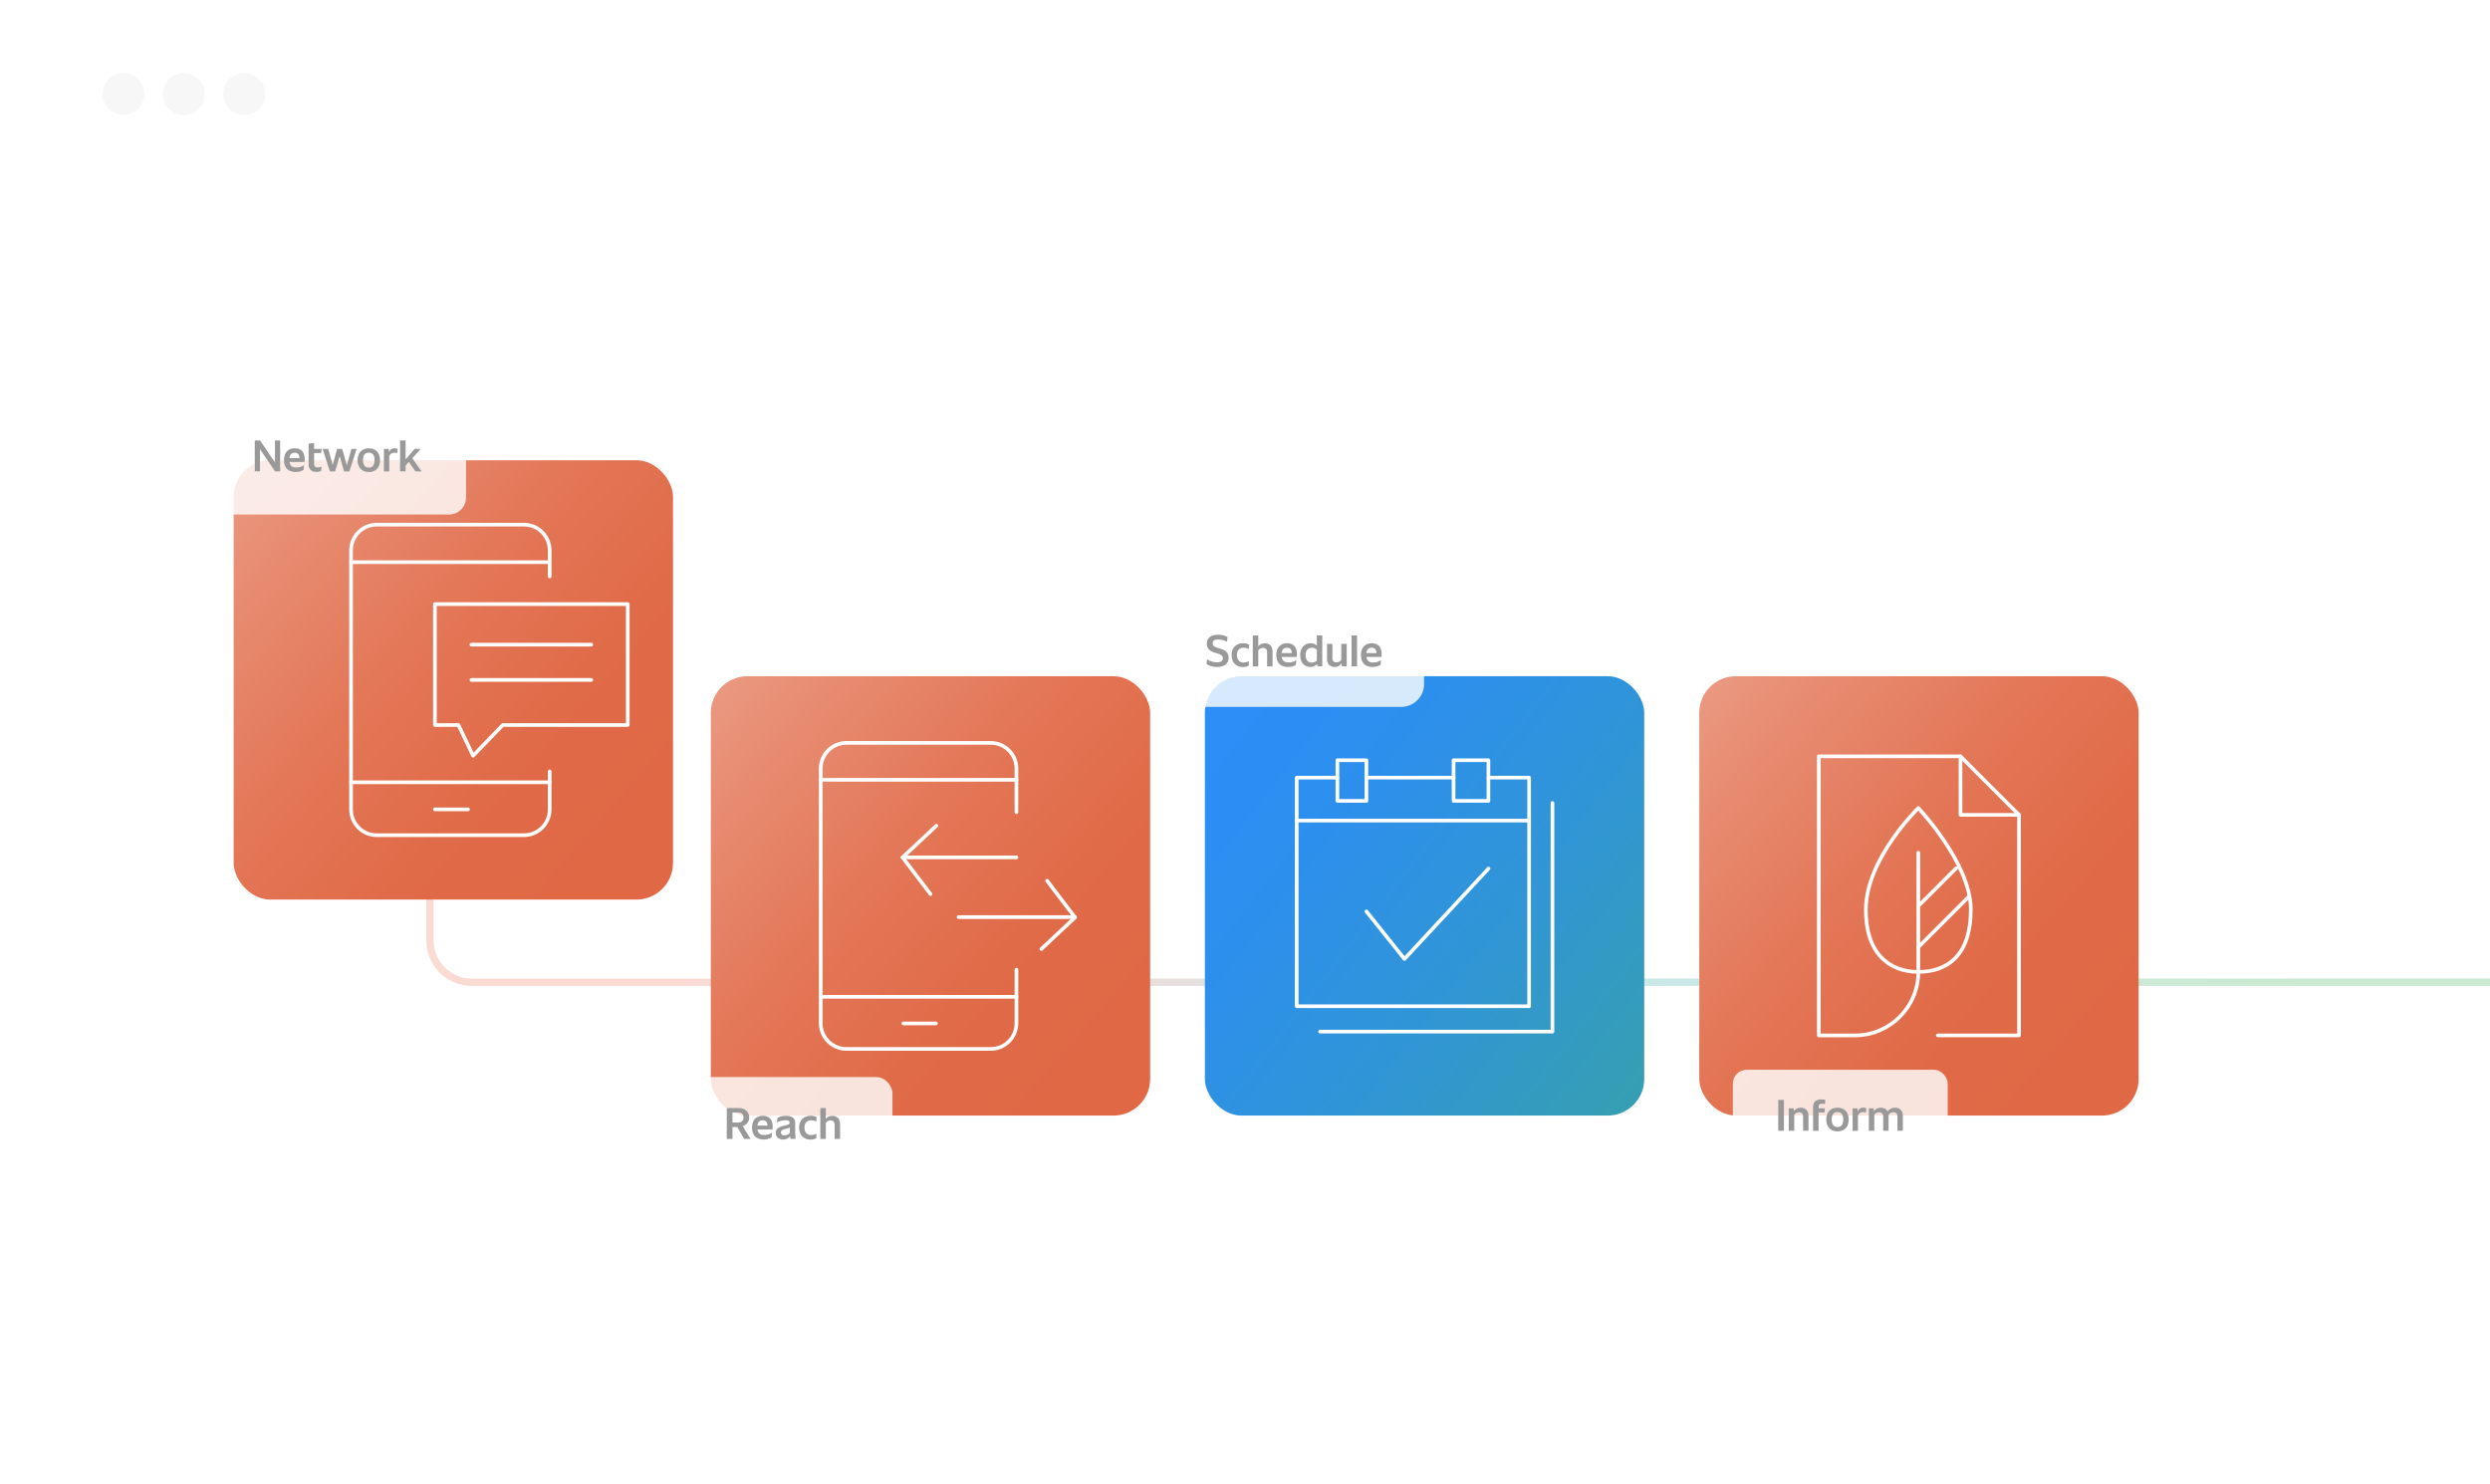 <?xml version="1.0" encoding="UTF-8"?>
<svg id="Layer_1" xmlns="http://www.w3.org/2000/svg" xmlns:xlink="http://www.w3.org/1999/xlink" viewBox="0 0 680.09 405.33">
  <defs>
    <style>
      .cls-1 {
        fill: url(#linear-gradient-7);
      }

      .cls-2 {
        fill: url(#linear-gradient-5);
      }

      .cls-3 {
        fill: url(#linear-gradient-6);
      }

      .cls-4 {
        fill: url(#linear-gradient-4);
      }

      .cls-5 {
        fill: url(#linear-gradient);
      }

      .cls-6 {
        filter: url(#drop-shadow-21);
      }

      .cls-6, .cls-7, .cls-8, .cls-9 {
        fill: #fff;
        opacity: .9;
      }

      .cls-7 {
        filter: url(#drop-shadow-24);
      }

      .cls-8 {
        filter: url(#drop-shadow-23);
      }

      .cls-9 {
        filter: url(#drop-shadow-22);
      }

      .cls-10 {
        fill: url(#linear-gradient-2);
        opacity: .7;
      }

      .cls-11 {
        stroke: #fff;
        stroke-linecap: round;
        stroke-linejoin: round;
      }

      .cls-11, .cls-12 {
        fill: none;
      }

      .cls-12 {
        opacity: .57;
        stroke: url(#linear-gradient-3);
        stroke-miterlimit: 10;
        stroke-width: 2px;
      }

      .cls-13 {
        fill: #f8f7f7;
      }

      .cls-14 {
        fill: #999;
      }
    </style>
    <linearGradient id="linear-gradient" x1="-80.92" y1="-48.3" x2="668.5" y2="409.73" gradientUnits="userSpaceOnUse">
      <stop offset="0" stop-color="#fff" stop-opacity="0"/>
      <stop offset=".09" stop-color="#fff" stop-opacity=".05"/>
      <stop offset=".25" stop-color="#fff" stop-opacity=".17"/>
      <stop offset=".46" stop-color="#fff" stop-opacity=".37"/>
      <stop offset=".71" stop-color="#fff" stop-opacity=".65"/>
      <stop offset="1" stop-color="#fff"/>
    </linearGradient>
    <linearGradient id="linear-gradient-2" x1="-77.71" y1="-46.34" x2="665.86" y2="408.11" gradientUnits="userSpaceOnUse">
      <stop offset="0" stop-color="#fff" stop-opacity="0"/>
      <stop offset="1" stop-color="#fff"/>
    </linearGradient>
    <linearGradient id="linear-gradient-3" x1="116.43" y1="238.69" x2="680.09" y2="238.69" gradientUnits="userSpaceOnUse">
      <stop offset=".11" stop-color="#f4bfb3"/>
      <stop offset=".2" stop-color="#f0bfb4"/>
      <stop offset=".28" stop-color="#e4c2ba"/>
      <stop offset=".37" stop-color="#d1c7c3"/>
      <stop offset=".45" stop-color="#b7ced0"/>
      <stop offset=".51" stop-color="#9ed5dd"/>
      <stop offset=".92" stop-color="#a4d8a9"/>
    </linearGradient>
    <linearGradient id="linear-gradient-4" x1="241.86" y1="130.93" x2="616.42" y2="420.36" gradientUnits="userSpaceOnUse">
      <stop offset=".25" stop-color="#2c8ef6"/>
      <stop offset=".32" stop-color="#2d8fed"/>
      <stop offset=".43" stop-color="#3095d7"/>
      <stop offset=".56" stop-color="#369eb3"/>
      <stop offset=".71" stop-color="#3eaa81"/>
      <stop offset=".83" stop-color="#46b555"/>
    </linearGradient>
    <linearGradient id="linear-gradient-5" x1="-105.2" y1="-13.59" x2="170.17" y2="226.04" gradientUnits="userSpaceOnUse">
      <stop offset=".25" stop-color="#fff"/>
      <stop offset=".29" stop-color="#fbefeb"/>
      <stop offset=".42" stop-color="#f3c6b9"/>
      <stop offset=".55" stop-color="#eca48f"/>
      <stop offset=".68" stop-color="#e78a6f"/>
      <stop offset=".79" stop-color="#e37757"/>
      <stop offset=".9" stop-color="#e06b49"/>
      <stop offset="1" stop-color="#e06845"/>
    </linearGradient>
    <linearGradient id="linear-gradient-6" x1="295.1" y1="45.4" x2="570.46" y2="285.03" xlink:href="#linear-gradient-5"/>
    <filter id="drop-shadow-21" x="471.38" y="290.17" width="63" height="33" filterUnits="userSpaceOnUse">
      <feOffset dx=".54" dy=".54"/>
      <feGaussianBlur result="blur" stdDeviation=".54"/>
      <feFlood flood-color="#000" flood-opacity=".1"/>
      <feComposite in2="blur" operator="in"/>
      <feComposite in="SourceGraphic"/>
    </filter>
    <linearGradient id="linear-gradient-7" x1="25.12" y1="45.4" x2="300.49" y2="285.03" xlink:href="#linear-gradient-5"/>
    <filter id="drop-shadow-22" x="180.74" y="291.53" width="66" height="34" filterUnits="userSpaceOnUse">
      <feOffset dx=".75" dy=".75"/>
      <feGaussianBlur result="blur-2" stdDeviation=".75"/>
      <feFlood flood-color="#000" flood-opacity=".1"/>
      <feComposite in2="blur-2" operator="in"/>
      <feComposite in="SourceGraphic"/>
    </filter>
    <filter id="drop-shadow-23" x="315.87" y="161.66" width="76" height="35" filterUnits="userSpaceOnUse">
      <feOffset dx=".71" dy=".71"/>
      <feGaussianBlur result="blur-3" stdDeviation=".71"/>
      <feFlood flood-color="#000" flood-opacity=".1"/>
      <feComposite in2="blur-3" operator="in"/>
      <feComposite in="SourceGraphic"/>
    </filter>
    <filter id="drop-shadow-24" x="55" y="109.79" width="75" height="33" filterUnits="userSpaceOnUse">
      <feOffset dx=".66" dy=".66"/>
      <feGaussianBlur result="blur-4" stdDeviation=".66"/>
      <feFlood flood-color="#000" flood-opacity=".1"/>
      <feComposite in2="blur-4" operator="in"/>
      <feComposite in="SourceGraphic"/>
    </filter>
  </defs>
  <path class="cls-5" d="M639.27,0H20.14C9.24,0,.38,8.86.38,19.75v365.83c0,10.89,8.86,19.75,19.75,19.75h619.14c10.89,0,19.75-8.86,19.75-19.75V19.75c0-10.89-8.86-19.75-19.75-19.75ZM656.06,385.58c0,9.27-7.51,16.78-16.78,16.78H20.14c-9.27,0-16.78-7.51-16.78-16.78V19.75C3.35,10.48,10.87,2.97,20.14,2.97h619.14c9.27,0,16.78,7.51,16.78,16.78v365.83Z"/>
  <rect class="cls-10" x="3.35" y="2.97" width="652.71" height="399.4" rx="16.78" ry="16.78"/>
  <path class="cls-12" d="M117.43,208.1v48.78c0,6.3,5.11,11.41,11.41,11.41h551.25"/>
  <g>
    <circle class="cls-13" cx="50.21" cy="25.68" r="5.73"/>
    <circle class="cls-13" cx="66.73" cy="25.68" r="5.73"/>
    <circle class="cls-13" cx="33.71" cy="25.68" r="5.73"/>
  </g>
  <g>
    <rect class="cls-4" x="329.09" y="184.7" width="120" height="120" rx="10" ry="10"/>
    <g>
      <g>
        <polyline class="cls-11" points="365.25 212.4 354.17 212.4 354.17 274.84 417.64 274.84 417.64 212.4 406.56 212.4"/>
        <rect class="cls-11" x="365.28" y="207.64" width="7.93" height="11.11"/>
        <rect class="cls-11" x="397.01" y="207.64" width="9.52" height="11.11"/>
        <line class="cls-11" x1="373.21" y1="212.4" x2="397.01" y2="212.4"/>
        <line class="cls-11" x1="354.17" y1="224.13" x2="417.64" y2="224.13"/>
      </g>
      <polyline class="cls-11" points="360.54 281.77 424.02 281.77 424.02 219.32"/>
      <polyline class="cls-11" points="373.21 248.94 383.6 261.93 406.56 237.23"/>
    </g>
  </g>
  <g>
    <rect class="cls-2" x="63.82" y="125.71" width="120" height="120" rx="10" ry="10"/>
    <g>
      <g>
        <path class="cls-11" d="M150.13,157.43v-7.11c0-3.88-3.14-7.02-7.02-7.02h-40.21c-3.88,0-7.02,3.14-7.02,7.02v70.78c0,3.88,3.14,7.02,7.02,7.02h40.21c3.88,0,7.02-3.14,7.02-7.02v-10.41"/>
        <line class="cls-11" x1="95.88" y1="153.55" x2="149.89" y2="153.55"/>
        <line class="cls-11" x1="95.88" y1="213.67" x2="150.13" y2="213.67"/>
        <line class="cls-11" x1="118.79" y1="221.06" x2="127.83" y2="221.06"/>
      </g>
      <polygon class="cls-11" points="171.46 198.03 137.33 198.03 129.21 206.42 125.22 198.03 118.79 198.03 118.79 165 171.46 165 171.46 198.03"/>
      <line class="cls-11" x1="128.75" y1="176.08" x2="161.5" y2="176.08"/>
      <line class="cls-11" x1="128.75" y1="185.71" x2="161.5" y2="185.71"/>
    </g>
  </g>
  <g>
    <rect class="cls-3" x="464.12" y="184.7" width="120" height="120" rx="10" ry="10"/>
    <g>
      <path class="cls-11" d="M538.28,248.27c.08,12.7-6.42,17.19-14.33,17.19s-14.45-5.04-14.33-17.19c.13-13.79,14.33-27.57,14.33-27.57,0,0,14.25,15.01,14.33,27.57Z"/>
      <path class="cls-11" d="M523.95,232.91v32.62c0,9.51-7.78,17.28-17.29,17.28h-9.89v-76.23h38.7l15.98,15.98v60.24h-22.19"/>
      <polyline class="cls-11" points="535.47 206.59 535.47 222.57 551.46 222.57"/>
      <line class="cls-11" x1="524.27" y1="247.16" x2="534.29" y2="237.13"/>
      <line class="cls-11" x1="523.95" y1="258.7" x2="537.77" y2="244.88"/>
    </g>
  </g>
  <rect class="cls-6" x="472.75" y="291.65" width="58.69" height="28.34" rx="3.77" ry="3.77"/>
  <g>
    <path class="cls-14" d="M485.69,300.42h1.55v8.44h-1.55v-8.44Z"/>
    <path class="cls-14" d="M493.95,304.76v4.1h-1.47v-3.87c0-.74-.35-1.19-1.15-1.19-.53,0-.95.24-1.27.68v4.38h-1.5v-6.14h1.32l.11.79c.37-.6,1.01-.96,1.83-.96,1.32,0,2.13.79,2.13,2.21Z"/>
    <path class="cls-14" d="M496.72,302.3v.42h1.7l-.1,1.12h-1.61v5.03h-1.5v-6.58c0-1.27.73-2,2.25-2,.36,0,.74.05,1.09.14l-.11,1.12c-.25-.05-.53-.08-.82-.08-.7,0-.92.25-.92.85Z"/>
    <path class="cls-14" d="M498.8,305.79c0-1.92,1.1-3.24,3.07-3.24s3.07,1.32,3.07,3.24-1.12,3.24-3.07,3.24-3.07-1.32-3.07-3.24ZM503.44,305.79c0-1.32-.49-2.05-1.57-2.05s-1.58.73-1.58,2.05.52,2.04,1.58,2.04,1.57-.72,1.57-2.04Z"/>
    <path class="cls-14" d="M509.74,302.73l-.12,1.16c-.24-.1-.48-.14-.77-.14-.7,0-1.19.35-1.39.95v4.16h-1.46v-6.14h1.32l.1.9c.26-.78.77-1.09,1.46-1.09.36,0,.64.08.86.2Z"/>
    <path class="cls-14" d="M519.72,304.76v4.1h-1.48v-3.87c0-.74-.35-1.19-1.15-1.19-.53,0-.96.25-1.28.7.01.08.01.18.01.26v4.1h-1.47v-3.87c0-.74-.35-1.19-1.15-1.19-.53,0-.95.24-1.27.68v4.38h-1.5v-6.14h1.32l.11.8c.37-.61,1-.97,1.83-.97.89,0,1.55.36,1.88,1.02.43-.62,1.12-1.02,2.02-1.02,1.32,0,2.13.79,2.13,2.21Z"/>
  </g>
  <g>
    <rect class="cls-1" x="194.14" y="184.7" width="120" height="120" rx="10" ry="10"/>
    <g>
      <g>
        <path class="cls-11" d="M277.62,264.83v14.65c0,3.88-3.14,7.02-7.02,7.02h-39.42c-3.88,0-7.02-3.14-7.02-7.02v-69.55c0-3.88,3.14-7.02,7.02-7.02h39.42c3.88,0,7.02,3.14,7.02,7.02v11.91"/>
        <line class="cls-11" x1="224.15" y1="213" x2="277.62" y2="213"/>
        <line class="cls-11" x1="224.15" y1="272.26" x2="277.62" y2="272.26"/>
        <line class="cls-11" x1="246.73" y1="279.53" x2="255.64" y2="279.53"/>
      </g>
      <g>
        <line class="cls-11" x1="261.82" y1="250.49" x2="293.62" y2="250.49"/>
        <polyline class="cls-11" points="284.41 259.22 293.62 250.59 286 240.57"/>
        <g>
          <line class="cls-11" x1="246.52" y1="234.18" x2="277.62" y2="234.18"/>
          <polyline class="cls-11" points="255.73 225.55 246.52 234.18 254.14 244.2"/>
        </g>
      </g>
    </g>
  </g>
  <rect class="cls-9" x="182.9" y="293.43" width="60.1" height="28.34" rx="4.39" ry="4.39"/>
  <g>
    <path class="cls-14" d="M201.39,307.84h-1.33v3.24h-1.55v-8.44h3.3c1.81,0,2.81,1.21,2.82,2.54,0,1.15-.64,2.03-1.78,2.41l2.15,3.49h-1.75l-1.86-3.24ZM200.06,306.6h1.55c.94,0,1.47-.56,1.47-1.37,0-.85-.56-1.37-1.47-1.37h-1.55v2.73Z"/>
    <path class="cls-14" d="M211,308.5h-4.11c.14,1.07.78,1.51,1.88,1.51.73,0,1.45-.17,2.1-.65l-.12,1.29c-.68.44-1.44.59-2.16.59-2.12,0-3.19-1.21-3.19-3.25s1.1-3.23,2.95-3.23,2.7,1.15,2.7,2.99c0,.2-.02.54-.05.74ZM206.87,307.44h2.76c-.04-.97-.44-1.46-1.33-1.46s-1.32.5-1.43,1.46Z"/>
    <path class="cls-14" d="M215.88,311.08l-.11-.72c-.43.56-1.07.89-1.88.89-1.18,0-2.01-.71-2.01-1.74s.52-1.62,2.09-2l.96-.23c.56-.14.74-.29.74-.66,0-.41-.23-.64-1.1-.64-.79,0-1.56.17-2.34.59l.12-1.26c.7-.37,1.5-.54,2.31-.54,1.79,0,2.53.67,2.53,2v2.66c0,.59.07,1.13.14,1.64h-1.45ZM215.74,309.41v-1.43c-.19.1-.41.17-.67.24l-.59.14c-.8.2-1.19.42-1.19.98,0,.53.42.76.95.76.65,0,1.19-.25,1.5-.7Z"/>
    <path class="cls-14" d="M218.25,308.01c0-1.99,1.22-3.26,3.17-3.26.62,0,1.19.14,1.63.41l-.11,1.19c-.42-.24-.9-.36-1.42-.36-1.04,0-1.8.62-1.8,2s.78,2.04,1.79,2.04c.54,0,1.04-.12,1.5-.4l-.08,1.27c-.5.26-1.02.37-1.52.37-1.94,0-3.15-1.27-3.15-3.26Z"/>
    <path class="cls-14" d="M229.45,306.98v4.1h-1.48v-3.87c0-.74-.35-1.19-1.15-1.19-.53,0-.95.24-1.27.68v4.38h-1.5v-8.44h1.5v3c.37-.54.98-.86,1.76-.86,1.32,0,2.13.79,2.13,2.21Z"/>
  </g>
  <rect class="cls-8" x="317.75" y="164.03" width="70.49" height="28.34" rx="6.24" ry="6.24"/>
  <g>
    <path class="cls-14" d="M329.55,181.39l.12-1.31c.77.54,1.76.82,2.77.82,1.07,0,1.55-.42,1.55-1.15s-.55-.97-1.61-1.31l-.72-.22c-1.17-.36-2.05-1.04-2.05-2.45s.98-2.4,3.05-2.4c1.01,0,1.87.22,2.6.61l-.13,1.29c-.74-.41-1.59-.6-2.48-.6-1.04,0-1.45.41-1.45,1.03,0,.55.32.96,1.31,1.24l.68.19c1.7.48,2.39,1.28,2.39,2.55,0,1.39-.97,2.51-3.23,2.51-1.06,0-2.05-.28-2.79-.82Z"/>
    <path class="cls-14" d="M336.37,178.94c0-1.99,1.22-3.26,3.17-3.26.62,0,1.19.14,1.63.41l-.11,1.19c-.42-.24-.9-.36-1.42-.36-1.04,0-1.8.62-1.8,2s.78,2.04,1.79,2.04c.54,0,1.04-.12,1.5-.4l-.08,1.27c-.5.26-1.02.37-1.52.37-1.94,0-3.15-1.27-3.15-3.26Z"/>
    <path class="cls-14" d="M347.57,177.91v4.1h-1.48v-3.87c0-.74-.35-1.19-1.15-1.19-.53,0-.95.24-1.27.68v4.38h-1.5v-8.44h1.5v3c.37-.54.98-.86,1.76-.86,1.32,0,2.13.79,2.13,2.21Z"/>
    <path class="cls-14" d="M354.19,179.44h-4.11c.14,1.07.78,1.51,1.88,1.51.73,0,1.45-.17,2.1-.65l-.12,1.29c-.68.44-1.44.59-2.16.59-2.12,0-3.19-1.21-3.19-3.25s1.1-3.23,2.95-3.23,2.7,1.15,2.7,2.99c0,.2-.02.54-.05.74ZM350.07,178.38h2.76c-.04-.97-.44-1.46-1.33-1.46s-1.32.5-1.43,1.46Z"/>
    <path class="cls-14" d="M361.15,173.57v8.44h-1.34l-.07-.66c-.43.54-1.08.83-1.86.83-1.63,0-2.77-1.26-2.77-3.24s1.15-3.24,2.9-3.24c.71,0,1.25.24,1.65.68v-2.82h1.49ZM359.67,180.41v-2.93c-.36-.38-.83-.56-1.4-.56-1.1,0-1.67.83-1.67,2.03s.56,2.03,1.64,2.03c.59,0,1.06-.18,1.43-.56Z"/>
    <path class="cls-14" d="M367.83,175.87v6.14h-1.31l-.12-.82c-.37.62-1,.98-1.82.98-1.33,0-2.13-.79-2.13-2.21v-4.1h1.47v3.87c0,.74.34,1.19,1.14,1.19.53,0,.96-.24,1.28-.68v-4.38h1.49Z"/>
    <path class="cls-14" d="M369.15,173.57h1.5v8.44h-1.5v-8.44Z"/>
    <path class="cls-14" d="M377.32,179.44h-4.11c.14,1.07.78,1.51,1.88,1.51.73,0,1.45-.17,2.1-.65l-.12,1.29c-.68.44-1.44.59-2.16.59-2.12,0-3.19-1.21-3.19-3.25s1.1-3.23,2.95-3.23,2.7,1.15,2.7,2.99c0,.2-.02.54-.05.74ZM373.19,178.38h2.76c-.04-.97-.44-1.46-1.33-1.46s-1.32.5-1.43,1.46Z"/>
  </g>
  <rect class="cls-7" x="56.64" y="111.54" width="69.98" height="28.34" rx="4.64" ry="4.64"/>
  <g>
    <path class="cls-14" d="M76.51,120.31v8.44h-1.39l-4.11-6.06v6.06h-1.42v-8.44h1.44l4.08,6v-6h1.4Z"/>
    <path class="cls-14" d="M83.17,126.18h-4.11c.14,1.07.78,1.51,1.88,1.51.73,0,1.45-.17,2.1-.65l-.12,1.29c-.68.44-1.44.59-2.16.59-2.12,0-3.19-1.21-3.19-3.25s1.1-3.23,2.95-3.23,2.7,1.15,2.7,2.99c0,.2-.02.54-.05.74ZM79.04,125.12h2.76c-.04-.97-.44-1.46-1.33-1.46s-1.32.5-1.43,1.46Z"/>
    <path class="cls-14" d="M86.71,127.68c.42,0,.78-.08,1.12-.24l-.11,1.21c-.4.17-.84.25-1.25.25-1.34,0-2.18-.67-2.18-2.04v-5.67l1.5-.2v1.63h2.05l-.11,1.12h-1.94v2.95c0,.76.43,1,.92,1Z"/>
    <path class="cls-14" d="M97.41,122.62l-1.99,6.14h-1.43l-1.22-4.16-1.24,4.16h-1.43l-1.99-6.14h1.55l1.22,4.43,1.18-4.43h1.4l1.27,4.5,1.25-4.5h1.43Z"/>
    <path class="cls-14" d="M97.66,125.69c0-1.92,1.1-3.24,3.07-3.24s3.07,1.32,3.07,3.24-1.12,3.24-3.07,3.24-3.07-1.32-3.07-3.24ZM102.3,125.69c0-1.32-.49-2.05-1.57-2.05s-1.58.73-1.58,2.05.52,2.04,1.58,2.04,1.57-.72,1.57-2.04Z"/>
    <path class="cls-14" d="M108.6,122.63l-.12,1.16c-.24-.1-.48-.14-.77-.14-.7,0-1.19.35-1.39.95v4.16h-1.46v-6.14h1.32l.1.9c.26-.78.77-1.09,1.46-1.09.36,0,.64.08.86.2Z"/>
    <path class="cls-14" d="M111.66,126.15l-.88.98v1.62h-1.5v-8.44h1.5v5.16l2.45-2.85h1.68l-2.3,2.54,2.54,3.6h-1.67l-1.82-2.6Z"/>
  </g>
</svg>